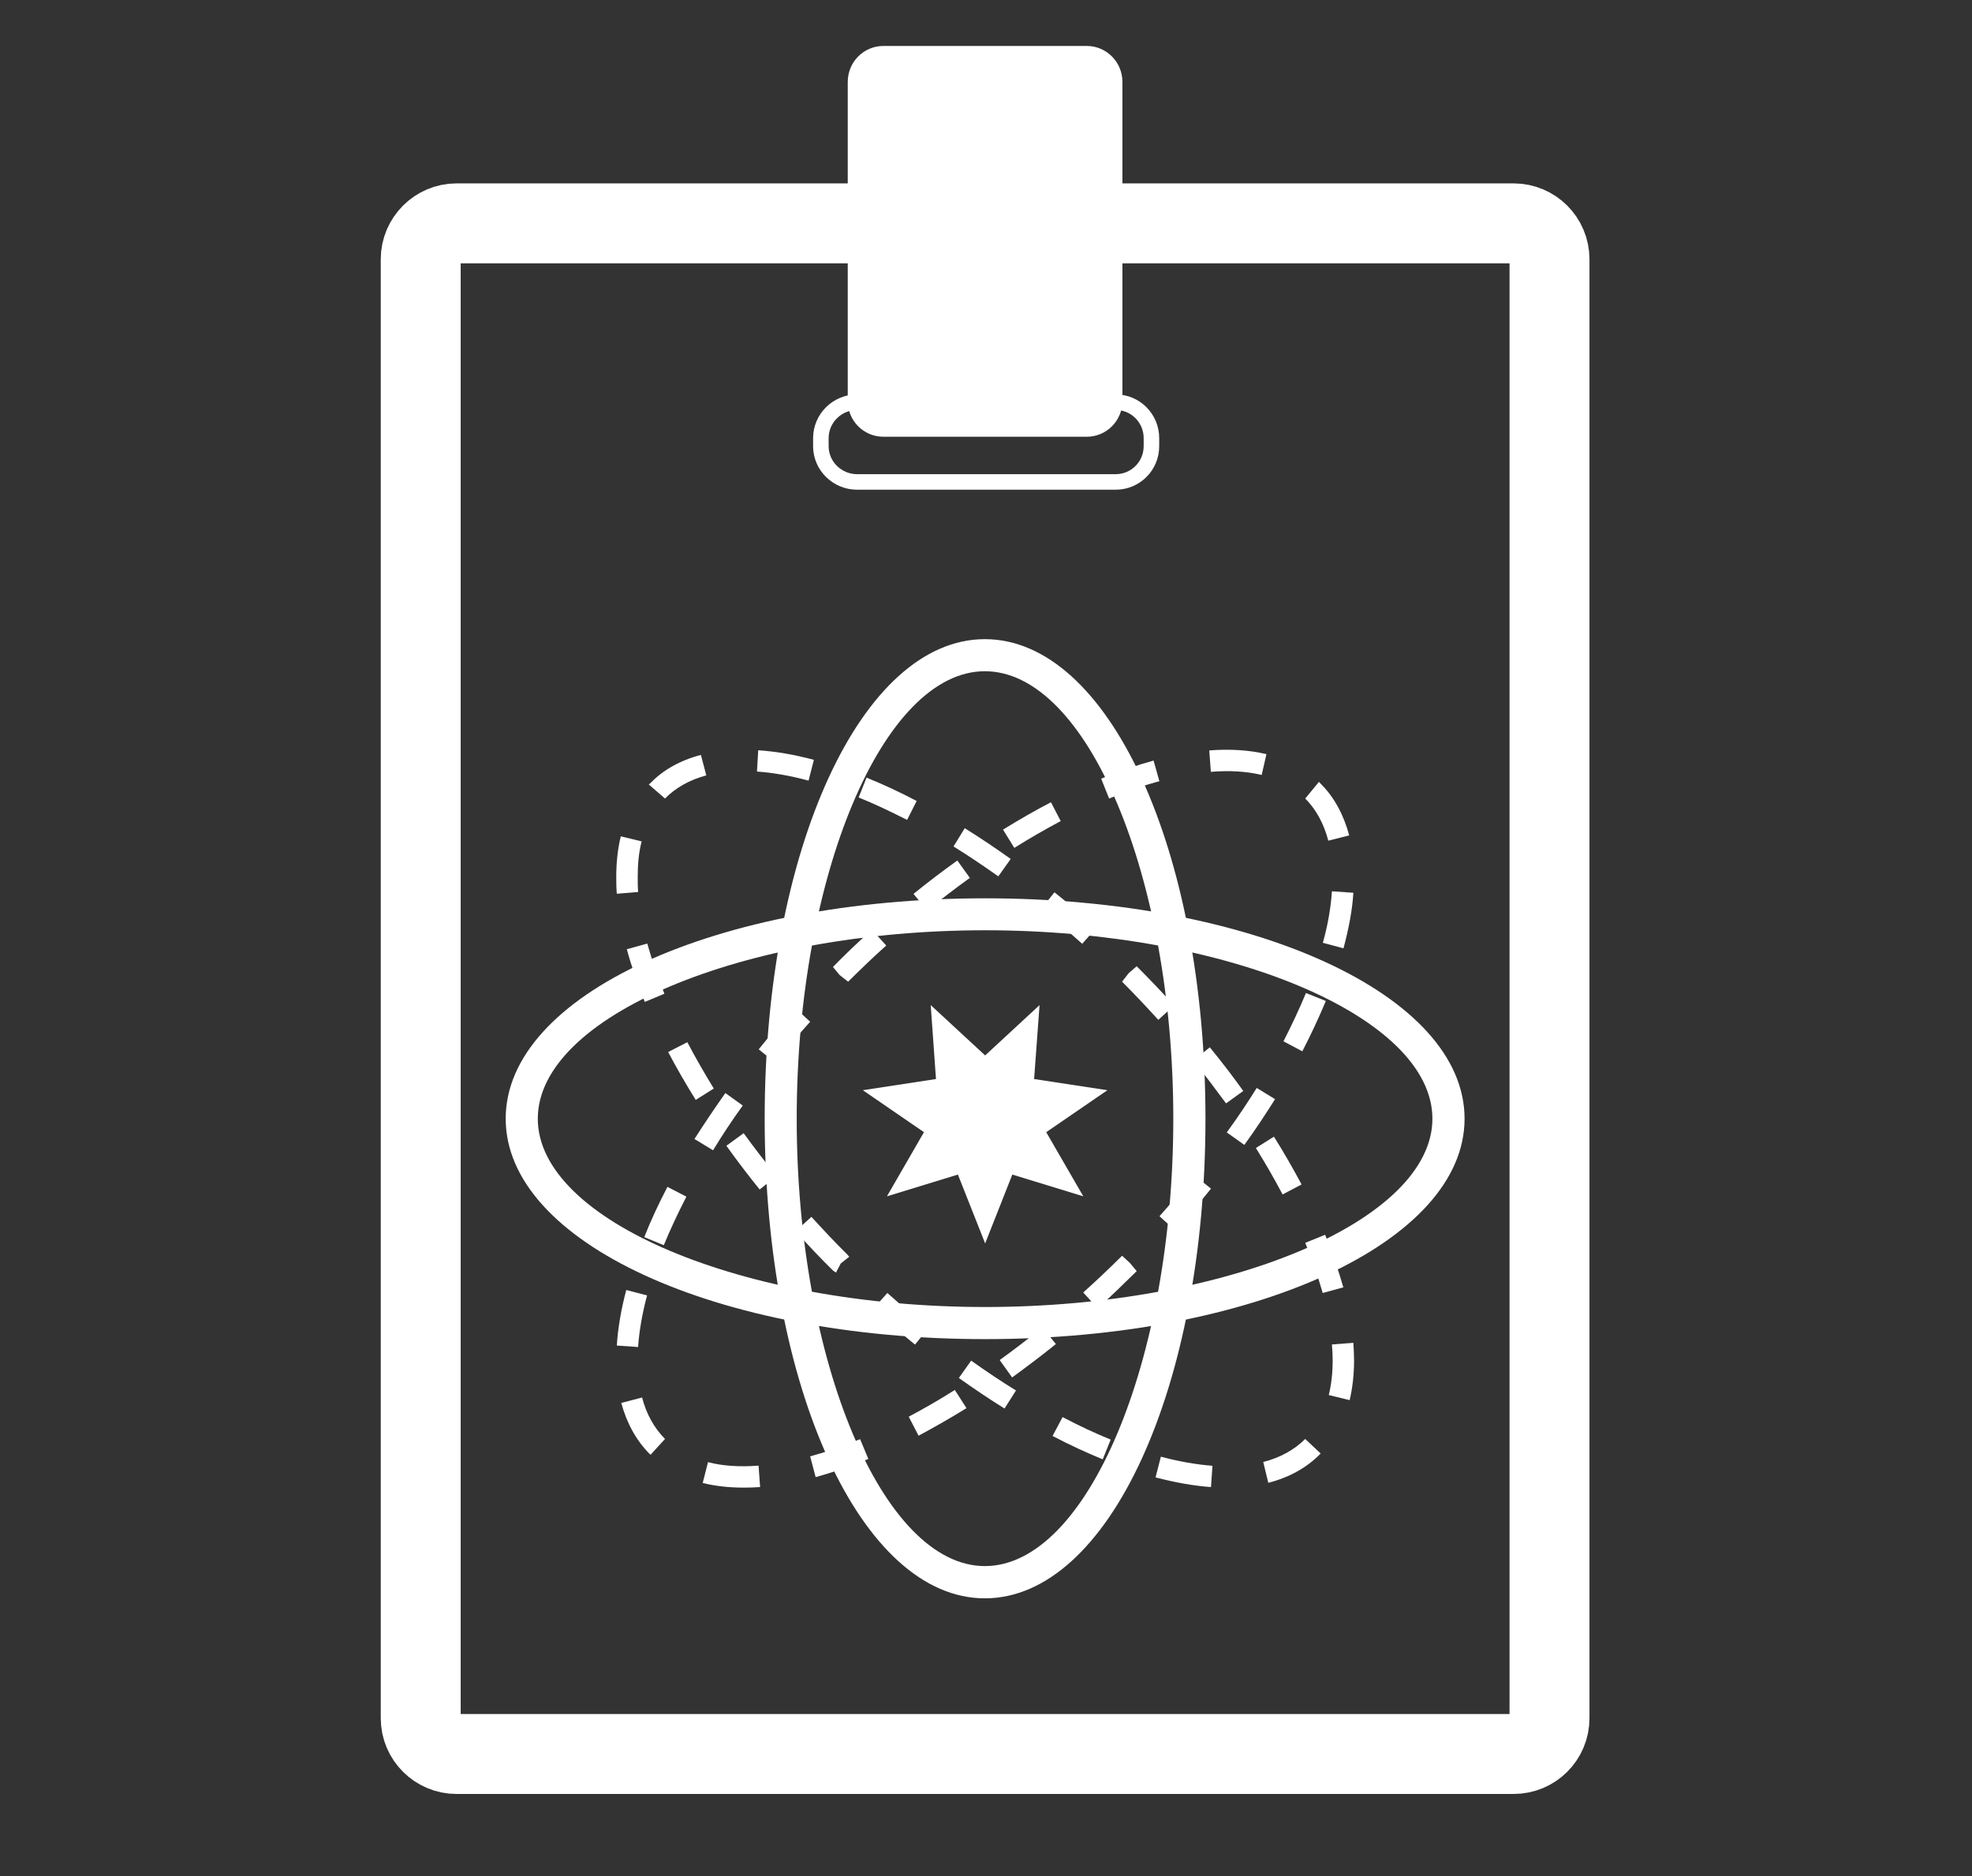 <?xml version="1.0" encoding="UTF-8" standalone="no"?>
<!DOCTYPE svg PUBLIC "-//W3C//DTD SVG 1.1//EN" "http://www.w3.org/Graphics/SVG/1.1/DTD/svg11.dtd">
<svg width="100%" height="100%" viewBox="0 0 513 488" version="1.1" xmlns="http://www.w3.org/2000/svg" xmlns:xlink="http://www.w3.org/1999/xlink" xml:space="preserve" xmlns:serif="http://www.serif.com/" style="fill-rule:evenodd;clip-rule:evenodd;stroke-miterlimit:10;">
    <rect x="0" y="0" width="513" height="488" fill="#333333" stroke="none"/>
    <g transform="matrix(1,0,0,1,-14062.5,-2118.75)">
        <g id="Page-10" serif:id="Page 10" transform="matrix(4.167,0,0,4.167,14062.5,2118.75)">
            <rect x="0" y="0" width="123" height="117" style="fill:none;"/>
            <clipPath id="_clip1">
                <rect x="0" y="0" width="123" height="117"/>
            </clipPath>
            <g clip-path="url(#_clip1)">
                <g id="Backgrounds">
                </g>
                <g id="Layer-1" serif:id="Layer 1">
                    <g transform="matrix(1,0,0,1,61.502,62.74)">
                        <path d="M0,14.875L-1.701,10.578L-6.131,11.936L-3.82,7.932L-7.637,5.312L-3.07,4.615L-3.398,0L0,3.141L3.396,0L3.057,4.615L7.633,5.312L3.813,7.932L6.127,11.936L1.697,10.578L0,14.875Z" style="fill:white;fill-rule:nonzero;"/>
                    </g>
                    <g transform="matrix(1,0,0,1,96.734,16.177)">
                        <path d="M0,91.075C0,92.313 -1,93.31 -2.242,93.31L-68.234,93.31C-69.457,93.31 -70.469,92.313 -70.469,91.075L-70.469,0.005C-70.469,-1.228 -69.457,-2.235 -68.234,-2.235L-2.242,-2.235C-1,-2.235 0,-1.228 0,0.005L0,91.075Z" style="fill:none;fill-rule:nonzero;stroke:white;stroke-width:4.99px;"/>
                    </g>
                    <g transform="matrix(1,0,0,1,71.883,27.336)">
                        <path d="M0,0.517C0,1.751 -0.996,2.747 -2.23,2.747L-18.379,2.747C-19.613,2.747 -20.637,1.751 -20.637,0.517L-20.637,0.011C-20.637,-1.227 -19.613,-2.23 -18.379,-2.23L-2.23,-2.23C-0.996,-2.23 0,-1.227 0,0.011L0,0.517Z" style="fill:none;fill-rule:nonzero;stroke:white;stroke-width:0.97px;"/>
                    </g>
                    <g transform="matrix(1,0,0,1,70.072,5.106)">
                        <path d="M0,19.919C0,21.156 -0.996,22.156 -2.225,22.156L-14.92,22.156C-16.158,22.156 -17.148,21.156 -17.148,19.919L-17.148,0.007C-17.148,-1.231 -16.158,-2.237 -14.92,-2.237L-2.225,-2.237C-0.996,-2.237 0,-1.231 0,0.007L0,19.919Z" style="fill:white;fill-rule:nonzero;"/>
                    </g>
                    <g transform="matrix(1,0,0,1,61.502,81.595)">
                        <path d="M0,-23.526C-15.143,-23.526 -27.928,-18.137 -27.928,-11.764C-27.928,-5.402 -15.143,-0.01 0,-0.01C15.139,-0.01 27.922,-5.402 27.922,-11.764C27.922,-18.137 15.139,-23.526 0,-23.526M0,1.995C-16.797,1.995 -29.932,-4.056 -29.932,-11.764C-29.932,-19.482 -16.797,-25.521 0,-25.521C16.773,-25.521 29.93,-19.482 29.93,-11.764C29.93,-4.056 16.773,1.995 0,1.995" style="fill:white;fill-rule:nonzero;"/>
                    </g>
                    <g transform="matrix(1,0,0,1,49.738,69.836)">
                        <path d="M0,-0.005C0,15.136 5.389,27.921 11.746,27.921C18.123,27.921 23.51,15.136 23.51,-0.005C23.51,-15.15 18.123,-27.937 11.746,-27.937C5.389,-27.937 0,-15.15 0,-0.005M25.518,-0.005C25.518,16.781 19.459,29.934 11.746,29.934C4.043,29.934 -2,16.781 -2,-0.005C-2,-16.797 4.043,-29.939 11.746,-29.939C19.459,-29.939 25.518,-16.797 25.518,-0.005" style="fill:white;fill-rule:nonzero;"/>
                    </g>
                    <g transform="matrix(1,0,0,1,50.478,90.93)">
                        <path d="M0,-42.202C-1.141,-42.511 -2.236,-42.7 -3.221,-42.769L-3.143,-44.097C-2.055,-44.027 -0.875,-43.826 0.332,-43.499L0,-42.202ZM-8.963,-41.086L-9.973,-41.961L-9.822,-42.096C-9.066,-42.873 -7.998,-43.476 -6.721,-43.806L-6.385,-42.53C-7.426,-42.248 -8.293,-41.765 -8.963,-41.086M6.152,-39.75C5.119,-40.272 4.113,-40.755 3.127,-41.151L3.619,-42.389C4.648,-41.973 5.691,-41.488 6.748,-40.932L6.152,-39.75ZM11.846,-36.227C10.902,-36.894 9.982,-37.517 9.049,-38.092L9.75,-39.232C10.703,-38.641 11.668,-37.993 12.619,-37.314L11.846,-36.227ZM-11.971,-35.141C-12.002,-35.505 -12.006,-35.853 -12.006,-36.188C-12.006,-37.097 -11.912,-37.948 -11.723,-38.725L-10.42,-38.409C-10.6,-37.738 -10.666,-36.984 -10.666,-36.188C-10.666,-35.88 -10.666,-35.57 -10.639,-35.25L-11.971,-35.141ZM17.084,-32.018C16.229,-32.783 15.371,-33.512 14.52,-34.199L15.352,-35.231C16.229,-34.53 17.096,-33.793 17.963,-33.012L17.084,-32.018ZM-10.225,-28.389C-10.676,-29.517 -11.061,-30.617 -11.346,-31.678L-10.07,-32.032C-9.785,-31.026 -9.422,-29.968 -9,-28.9L-10.225,-28.389ZM21.834,-27.269C21.107,-28.069 20.357,-28.868 19.572,-29.651L19.979,-30.178L20.461,-30.63L19.979,-30.178L20.484,-30.617C21.305,-29.794 22.082,-28.98 22.816,-28.167L21.834,-27.269ZM-7.045,-22.273C-7.674,-23.282 -8.254,-24.29 -8.766,-25.262L-7.568,-25.874C-7.08,-24.937 -6.51,-23.957 -5.918,-22.983L-7.045,-22.273ZM26.064,-22.055C25.408,-22.939 24.738,-23.839 24.023,-24.726L25.049,-25.556C25.789,-24.652 26.49,-23.739 27.137,-22.831L26.064,-22.055ZM-3.053,-16.68C-3.781,-17.581 -4.482,-18.502 -5.131,-19.41L-4.053,-20.195C-3.404,-19.303 -2.725,-18.413 -1.994,-17.522L-3.053,-16.68ZM29.594,-16.371C29.08,-17.337 28.529,-18.303 27.924,-19.27L29.053,-19.977C29.68,-18.984 30.242,-17.993 30.779,-16.996L29.594,-16.371ZM1.711,-11.492L1.529,-11.617C0.705,-12.427 -0.062,-13.246 -0.811,-14.075L0.178,-14.973C0.898,-14.189 1.623,-13.404 2.406,-12.635L2.539,-12.484L2.01,-12.064L1.711,-11.492ZM32.098,-10.22C31.807,-11.223 31.453,-12.281 31.006,-13.35L32.248,-13.854C32.705,-12.742 33.08,-11.633 33.385,-10.572L32.098,-10.22ZM6.645,-6.999C5.777,-7.708 4.893,-8.446 4.031,-9.223L4.916,-10.22C5.777,-9.459 6.635,-8.726 7.49,-8.04L6.645,-6.999ZM33.781,-3.531L32.477,-3.849C32.633,-4.494 32.719,-5.221 32.719,-6.002C32.719,-6.328 32.705,-6.657 32.672,-7.007L34.01,-7.109C34.035,-6.734 34.055,-6.359 34.055,-5.996C34.055,-5.112 33.955,-4.281 33.781,-3.531M12.234,-3.009C11.275,-3.602 10.309,-4.255 9.383,-4.915L10.15,-5.996C11.064,-5.352 11.996,-4.719 12.949,-4.134L12.234,-3.009ZM18.365,0.164C17.354,-0.251 16.295,-0.737 15.232,-1.296L15.859,-2.472C16.879,-1.936 17.875,-1.47 18.861,-1.069L18.365,0.164ZM28.701,1.63L28.385,0.33C29.434,0.062 30.32,-0.425 31.006,-1.108L31.971,-0.199C31.092,0.697 30.01,1.291 28.701,1.63M25.123,1.895C24.037,1.818 22.875,1.608 21.662,1.291L21.994,-0.002C23.137,0.304 24.219,0.49 25.215,0.566L25.123,1.895Z" style="fill:white;fill-rule:nonzero;"/>
                    </g>
                    <g transform="matrix(1,0,0,1,78.764,91.228)">
                        <path d="M0,-42.854C-0.939,-43.08 -1.992,-43.145 -3.172,-43.049L-3.271,-44.386C-1.967,-44.485 -0.764,-44.41 0.299,-44.151L0,-42.854ZM-9.523,-41.384L-10.018,-42.622C-8.895,-43.09 -7.793,-43.464 -6.748,-43.752L-6.385,-42.465C-7.385,-42.197 -8.449,-41.831 -9.523,-41.384M4.16,-38.752C3.883,-39.815 3.4,-40.701 2.721,-41.384L3.578,-42.424L3.709,-42.282C4.518,-41.473 5.119,-40.382 5.465,-39.082L4.16,-38.752ZM-15.441,-38.301L-16.146,-39.442C-15.148,-40.056 -14.148,-40.636 -13.154,-41.151L-12.545,-39.976C-13.494,-39.467 -14.469,-38.913 -15.441,-38.301M-20.885,-34.391L-21.734,-35.431C-20.828,-36.166 -19.906,-36.866 -18.998,-37.514L-18.217,-36.428C-19.102,-35.794 -19.986,-35.115 -20.885,-34.391M5.109,-32.032L3.82,-32.377C4.139,-33.509 4.32,-34.597 4.387,-35.592L5.725,-35.5C5.662,-34.421 5.434,-33.255 5.109,-32.032M-25.816,-29.95L-26.346,-30.364L-26.762,-30.869C-25.967,-31.691 -25.148,-32.458 -24.334,-33.192L-23.436,-32.207C-24.246,-31.491 -25.027,-30.727 -25.816,-29.95M2.539,-25.605L1.361,-26.227C1.881,-27.242 2.357,-28.26 2.766,-29.243L4.006,-28.745C3.578,-27.719 3.082,-26.652 2.539,-25.605M-30.359,-24.885L-31.398,-25.728C-30.693,-26.606 -29.953,-27.479 -29.16,-28.345L-28.186,-27.451C-28.951,-26.602 -29.676,-25.75 -30.359,-24.885M-1.08,-19.761L-2.178,-20.541C-1.496,-21.473 -0.875,-22.408 -0.307,-23.318L0.836,-22.617C0.244,-21.674 -0.389,-20.717 -1.08,-19.761M-34.25,-19.426L-35.41,-20.131C-34.795,-21.088 -34.15,-22.053 -33.48,-22.998L-32.395,-22.219C-33.055,-21.308 -33.674,-20.366 -34.25,-19.426M-5.389,-14.417L-6.379,-15.309C-5.621,-16.163 -4.898,-17.012 -4.205,-17.866L-3.162,-17.033C-3.863,-16.155 -4.621,-15.28 -5.389,-14.417M-37.324,-13.5L-38.543,-14.005C-38.146,-15.015 -37.656,-16.069 -37.096,-17.142L-35.912,-16.531C-36.449,-15.49 -36.922,-14.478 -37.324,-13.5M-10.236,-9.563L-11.139,-10.549C-10.322,-11.285 -9.514,-12.044 -8.713,-12.844L-8.23,-12.397L-7.801,-11.884C-8.602,-11.093 -9.414,-10.304 -10.236,-9.563M-38.928,-7.145L-40.256,-7.237C-40.189,-8.316 -39.992,-9.486 -39.666,-10.705L-38.369,-10.366C-38.672,-9.222 -38.861,-8.141 -38.928,-7.145M-15.578,-5.246L-16.354,-6.331C-15.471,-6.97 -14.58,-7.651 -13.691,-8.369L-12.846,-7.331C-13.754,-6.595 -14.68,-5.902 -15.578,-5.246M-21.418,-1.609L-22.033,-2.796C-21.1,-3.292 -20.113,-3.855 -19.156,-4.465L-18.428,-3.33C-19.436,-2.702 -20.451,-2.132 -21.418,-1.609M-38.146,-0.424L-38.201,-0.464C-39.041,-1.308 -39.631,-2.379 -39.979,-3.655L-38.68,-3.994C-38.41,-2.953 -37.92,-2.086 -37.248,-1.407L-38.146,-0.424ZM-27.844,0.978L-28.186,-0.321C-27.209,-0.586 -26.154,-0.945 -25.068,-1.394L-24.553,-0.156C-25.703,0.313 -26.805,0.688 -27.844,0.978M-32.352,1.631C-33.258,1.631 -34.125,1.535 -34.895,1.341L-34.564,0.041C-33.656,0.284 -32.547,0.349 -31.408,0.258L-31.311,1.596C-31.664,1.623 -32.008,1.631 -32.352,1.631" style="fill:white;fill-rule:nonzero;"/>
                    </g>
                </g>
                <g id="Layer-3" serif:id="Layer 3">
                </g>
                <g id="Nav">
                </g>
            </g>
        </g>
    </g>
</svg>
